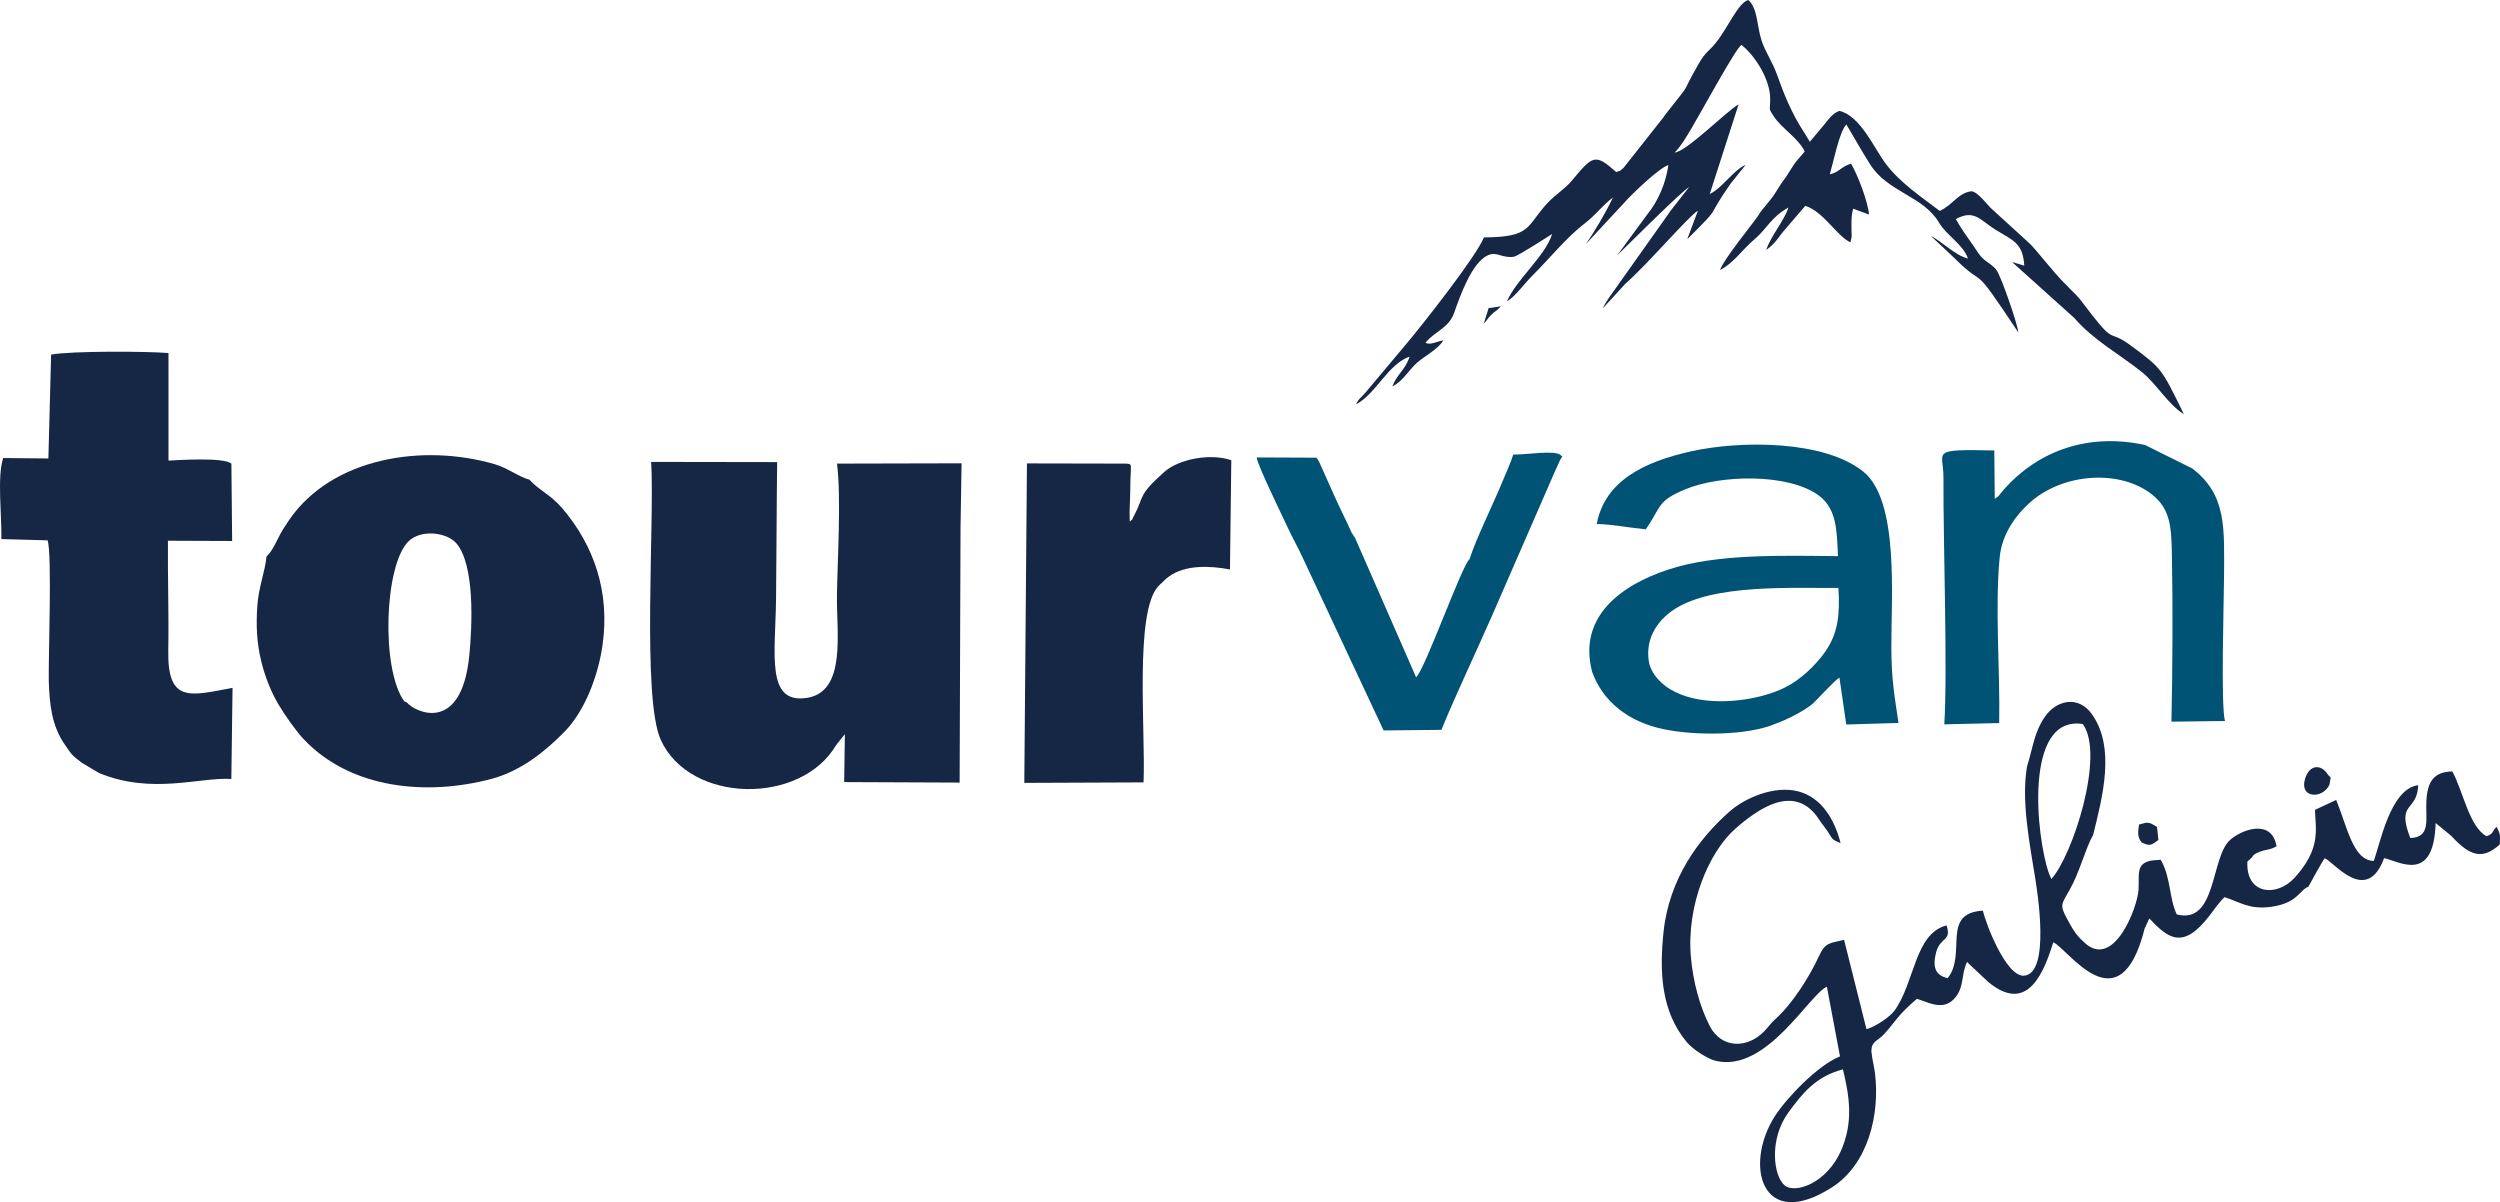 <?xml version="1.0" encoding="UTF-8"?>
<!DOCTYPE svg PUBLIC "-//W3C//DTD SVG 1.0//EN" "http://www.w3.org/TR/2001/REC-SVG-20010904/DTD/svg10.dtd">
<!-- Creator: CorelDRAW X8 -->
<svg xmlns="http://www.w3.org/2000/svg" xml:space="preserve" width="387.113mm" height="186.151mm" version="1.0" style="shape-rendering:geometricPrecision; text-rendering:geometricPrecision; image-rendering:optimizeQuality; fill-rule:evenodd; clip-rule:evenodd"
viewBox="0 0 50144 24113"
 xmlns:xlink="http://www.w3.org/1999/xlink">
 <defs>
  <style type="text/css">
   <![CDATA[
    .fil1 {fill:#015376}
    .fil0 {fill:#162645}
   ]]>
  </style>
 </defs>
 <g id="Capa_x0020_1">
  <g id="_1586695807584">
   <path class="fil0" d="M16788 9299c87,662 10,1930 -1,2649 -11,734 196,1925 -601,2050 -833,129 -632,-881 -620,-2004 10,-908 10,-1817 22,-2725l-2527 -4c71,1204 -190,4744 194,5579 585,1276 2804,1310 3515,102l176 -221 -14 962 2316 10 18 -5120 21 -1284 -2499 6z"/>
   <path class="fil0" d="M8162 14090l-53 -22c-470,-641 -404,-2748 91,-3216 248,-235 759,-180 955,48 369,431 319,1641 257,2255 -161,1595 -1111,1116 -1250,935zm-2817 -2929c-23,284 -156,604 -183,981 -28,399 -14,744 77,1120 74,304 195,608 337,852 139,237 372,562 518,716 948,999 2472,1137 3767,792 631,-169 1133,-609 1468,-952 403,-414 666,-1113 754,-1714 156,-1064 -159,-2005 -807,-2763 -232,-272 -471,-362 -657,-572 -219,-58 -427,-231 -696,-310 -1434,-419 -3255,-137 -4118,1110l-73 111c-169,240 -225,480 -387,629z"/>
   <path class="fil0" d="M978 13665c16,473 61,890 316,1262 150,218 146,221 351,375l343 204c1066,437 2012,79 2652,118l24 -1828c-856,163 -1307,311 -1289,-751 13,-734 -13,-1473 -7,-2199l1288 5 -15 -1553c-166,-131 -1073,-69 -1262,-59l0 -2158c-443,-36 -1938,-44 -2354,31l-55 2084 -906 -9c-125,367 -27,1164 -37,1626l927 25c93,269 14,2351 24,2827z"/>
   <path class="fil0" d="M36965 21449c133,549 211,1061 -38,1630 -288,656 -917,867 -1127,701 -229,-182 -326,-927 75,-1472 273,-371 542,-717 1090,-859zm4134 -3924c-263,-745 -508,-3190 678,-3002 450,623 -209,2647 -632,3108l-46 -106zm-443 -2146c-116,703 57,1551 166,2239 41,260 309,1912 -225,1952 -361,27 -775,-1064 -824,-1304 -849,46 -318,874 -708,1353 -247,-55 -308,-220 -231,-518 81,-311 317,-217 209,-540 -642,165 -635,1148 -1044,1710 -84,116 -362,314 -562,372l-449 -1792c-293,71 -378,52 -501,321 -195,425 -539,966 -877,1269 -101,90 -114,129 -219,239 -338,356 -863,357 -1098,-101 -202,-393 -331,-887 -376,-1363 -100,-1056 364,-2133 889,-2593 446,-391 1188,-933 1676,-192 61,94 108,145 173,240 109,159 68,163 263,239 -120,-468 -375,-909 -843,-1035 -488,-130 -1081,134 -1386,404 -611,539 -1212,1343 -1323,2420 -82,792 -52,1585 469,2207 114,136 409,332 578,372 1018,243 1869,-1326 2230,-1487l263 1398c-444,175 -1076,837 -1309,1203 -623,980 -264,2326 1149,1423 718,-460 968,-1453 860,-2302 -12,-90 -30,-173 -49,-269l-22 -159c5,-209 123,-198 252,-339 246,-267 262,-372 662,-712 213,61 509,246 739,8 222,-230 140,-492 266,-745 10,7 22,8 26,24l403 378c699,575 1057,10 1300,-798 288,112 1326,1731 1833,-274l94 -205c370,390 668,647 1207,-56 83,-110 219,-301 303,-371 312,99 501,257 945,192 524,-75 561,-341 736,-401 29,-57 293,-536 328,-572 186,76 839,947 1191,-2 302,64 997,520 1033,-704l315 259c388,425 637,472 972,171 7,-203 13,-195 -61,-353 -104,83 -45,131 -206,188 -349,-195 -465,-896 -685,-1300 -378,10 -498,208 -520,586 -20,364 97,741 -324,749 -284,-737 138,-515 160,-1058 -565,65 -767,1199 -893,1518 -410,-9 -522,-652 -752,-1223l-426 199c10,386 129,770 -408,1361 -362,398 -985,337 -947,-326 165,-128 60,-120 249,-194 143,-56 189,-29 335,-110 -97,-574 -720,-325 -938,-122 -384,357 -264,1697 -1063,1488 -153,-310 -119,-759 -323,-1096l-183 15c-320,59 -244,277 -261,584 -20,358 -493,1599 -1077,1070 -175,-158 -231,-252 -352,-477 -155,-286 -123,-290 47,-589 203,-357 319,-838 472,-1102 187,-764 451,-1743 -22,-2417 -275,-392 -718,-285 -947,48 -218,319 -237,616 -359,1002z"/>
   <path class="fil0" d="M22577 9299l-1979 -4 -53 6408 2392 -10c42,-1039 -183,-3402 292,-3931 21,-24 70,-67 95,-91 76,-71 44,-51 120,-106 329,-239 821,-220 1226,-143l27 -2191c-426,-146 -1056,-21 -1343,234 -539,478 -400,485 -602,866 -91,173 -3,44 -92,131 -12,-218 10,-439 11,-662 0,-508 63,-490 -94,-501z"/>
   <path class="fil1" d="M36874 11792c33,528 -4,909 -267,1283 -194,276 -500,564 -801,713 -511,255 -1343,368 -1943,192 -108,-32 -174,-59 -267,-103 -240,-114 -484,-348 -525,-616 -65,-430 144,-781 471,-1012 784,-552 2457,-445 3332,-457zm-4939 1686c216,597 729,997 1415,1144 658,141 1718,132 2266,-107 246,-87 610,-280 747,-404 96,-87 446,-479 532,-518l137 939 1047 -31c-80,-560 -139,-840 -143,-1502 -6,-985 166,-2951 -562,-3539 -786,-633 -2463,-629 -3460,-406 -938,210 -1725,591 -1887,1456 301,5 636,74 984,107 324,-471 221,-564 793,-803 697,-292 2067,-326 2677,125 375,277 359,747 385,1216 -1090,-9 -2431,-56 -3416,273 -934,310 -1807,943 -1515,2050z"/>
   <path class="fil0" d="M32417 3451c-425,-381 -472,-328 -884,166 -153,184 -330,278 -498,460 -432,467 -307,679 -1271,685 -159,391 -1244,1765 -1543,2120l-835 995c-71,86 -133,113 -187,233 407,-214 631,-799 1074,-957 -87,271 -250,345 -346,598 215,-105 329,-330 499,-479 144,-126 435,-280 524,-447 -139,27 -259,101 -359,51 179,-227 465,-288 575,-600 116,-329 353,-1011 678,-1156 183,-82 281,64 519,30 80,-11 691,-408 770,-457 -145,453 -724,918 -907,1352 169,-99 347,-356 516,-523 342,-339 676,-761 1054,-1049 211,-162 332,-341 556,-513 -134,288 -377,701 -549,941l775 -834c131,-155 713,-711 886,-756 -50,359 -206,725 -423,989l-604 822c221,-215 1292,-1286 1444,-1371l-390 498c-5,8 -11,20 -17,28l-1118 1577c-93,130 -141,195 -212,336l458 -500c419,-362 1286,-1373 1455,-1465l-215 572c6,-6 20,-18 28,-26 703,-702 306,-319 839,-1084l305 -381c-248,108 -485,482 -720,584l578 -1796c-263,152 -1040,945 -1282,966 127,-129 225,-298 334,-480 203,-340 889,-1609 1006,-1680 285,229 577,701 576,1087 -1,241 -43,170 76,353 150,230 501,444 615,698 -63,87 -144,157 -220,269 -73,109 -111,187 -199,304 -82,108 -128,200 -199,304 -71,101 -162,203 -222,280 -82,105 -27,28 -94,134 -76,120 -683,857 -764,1088 270,-134 456,-420 688,-614 266,-224 320,-433 685,-641 -94,283 -342,549 -446,851 200,-140 243,-262 401,-438l383 -446c363,112 638,611 905,732 43,-172 19,-100 21,-315 1,-146 -2,-221 33,-361l319 119c-19,-259 -239,-823 -361,-1022 -217,70 -227,169 -425,215 66,-225 194,-870 332,-1000 163,271 297,516 475,798 354,563 1070,634 1384,1172 149,254 484,434 580,720 -270,-73 -494,-324 -749,-458l470 441c695,696 281,-23 1288,1497 6,-98 -329,-1097 -438,-1251 -66,-92 -177,-148 -246,-208 -105,-92 -140,-169 -202,-257 -140,-200 -265,-373 -367,-556 374,-205 492,26 800,215 346,213 547,263 573,719l-245 -74 1246 1121c395,456 904,722 1367,1094 272,218 536,663 833,836 -456,-928 -436,-909 -1065,-1376 -441,-327 -313,-19 -770,-604 -260,-332 -202,-293 -505,-590 -296,-289 -655,-775 -776,-873l-715 -652c-102,-81 -283,-354 -426,-375 -270,29 -386,284 -640,394 -372,-282 -797,-568 -1078,-940 -243,-323 -508,-962 -933,-1066 -141,47 -229,182 -307,278l-287 342 -101 -166c-7,-12 -28,-45 -36,-57 -226,-351 -380,-724 -520,-1120 -92,-262 -237,-459 -311,-688 -97,-297 -75,-644 -266,-813 -210,61 -397,543 -660,869 -130,162 -193,163 -330,401 -434,753 -65,250 -648,995 -6,8 -14,18 -20,26 -6,8 -14,18 -20,26 -6,8 -13,20 -18,28l-806 1021c-138,112 -12,32 -148,85z"/>
   <path class="fil1" d="M40001 9035c-1311,-26 -1018,8 -1020,535 -5,1383 85,3870 17,4959l1101 -26c21,-1044 -89,-2315 10,-3324 50,-507 361,-875 595,-1089 662,-604 1822,-684 2466,-167 371,298 383,654 394,1249 20,1096 12,2215 -10,3303l1074 -13c-86,-308 -22,-2386 -19,-2879 4,-990 58,-1656 -638,-2187l-946 -470c-1107,-241 -2127,87 -2846,909 -109,125 -53,93 -169,169l-9 -969z"/>
   <path class="fil1" d="M29475 11217c-144,99 -908,2249 -1072,2366l-1226 -2799 -65 -96c-111,-253 -242,-503 -355,-758l-297 -664c-31,-54 -34,-58 -57,-86l-1198 -5c20,161 503,1145 610,1378 102,223 218,419 334,675l1603 3423 1159 -12c298,-726 703,-1575 1023,-2306l1258 -2887c28,-65 60,-128 89,-194 66,-150 82,-49 23,-124 -115,-108 -735,-1 -952,-11 -38,136 -152,386 -204,513 -199,487 -533,1153 -673,1587z"/>
   <path class="fil0" d="M46723 15741c38,-221 33,-107 -46,-225 -120,-180 -355,-195 -445,113 -112,387 355,401 491,112z"/>
   <path class="fil0" d="M42957 16897c160,78 193,62 336,-51l-28 -258c-168,-109 -183,-99 -361,-49 -26,160 -32,256 53,358z"/>
   <path class="fil0" d="M29858 6180l-97 313c64,-63 74,-101 138,-168 77,-79 117,-82 205,-181l-246 36z"/>
  </g>
 </g>
</svg>
